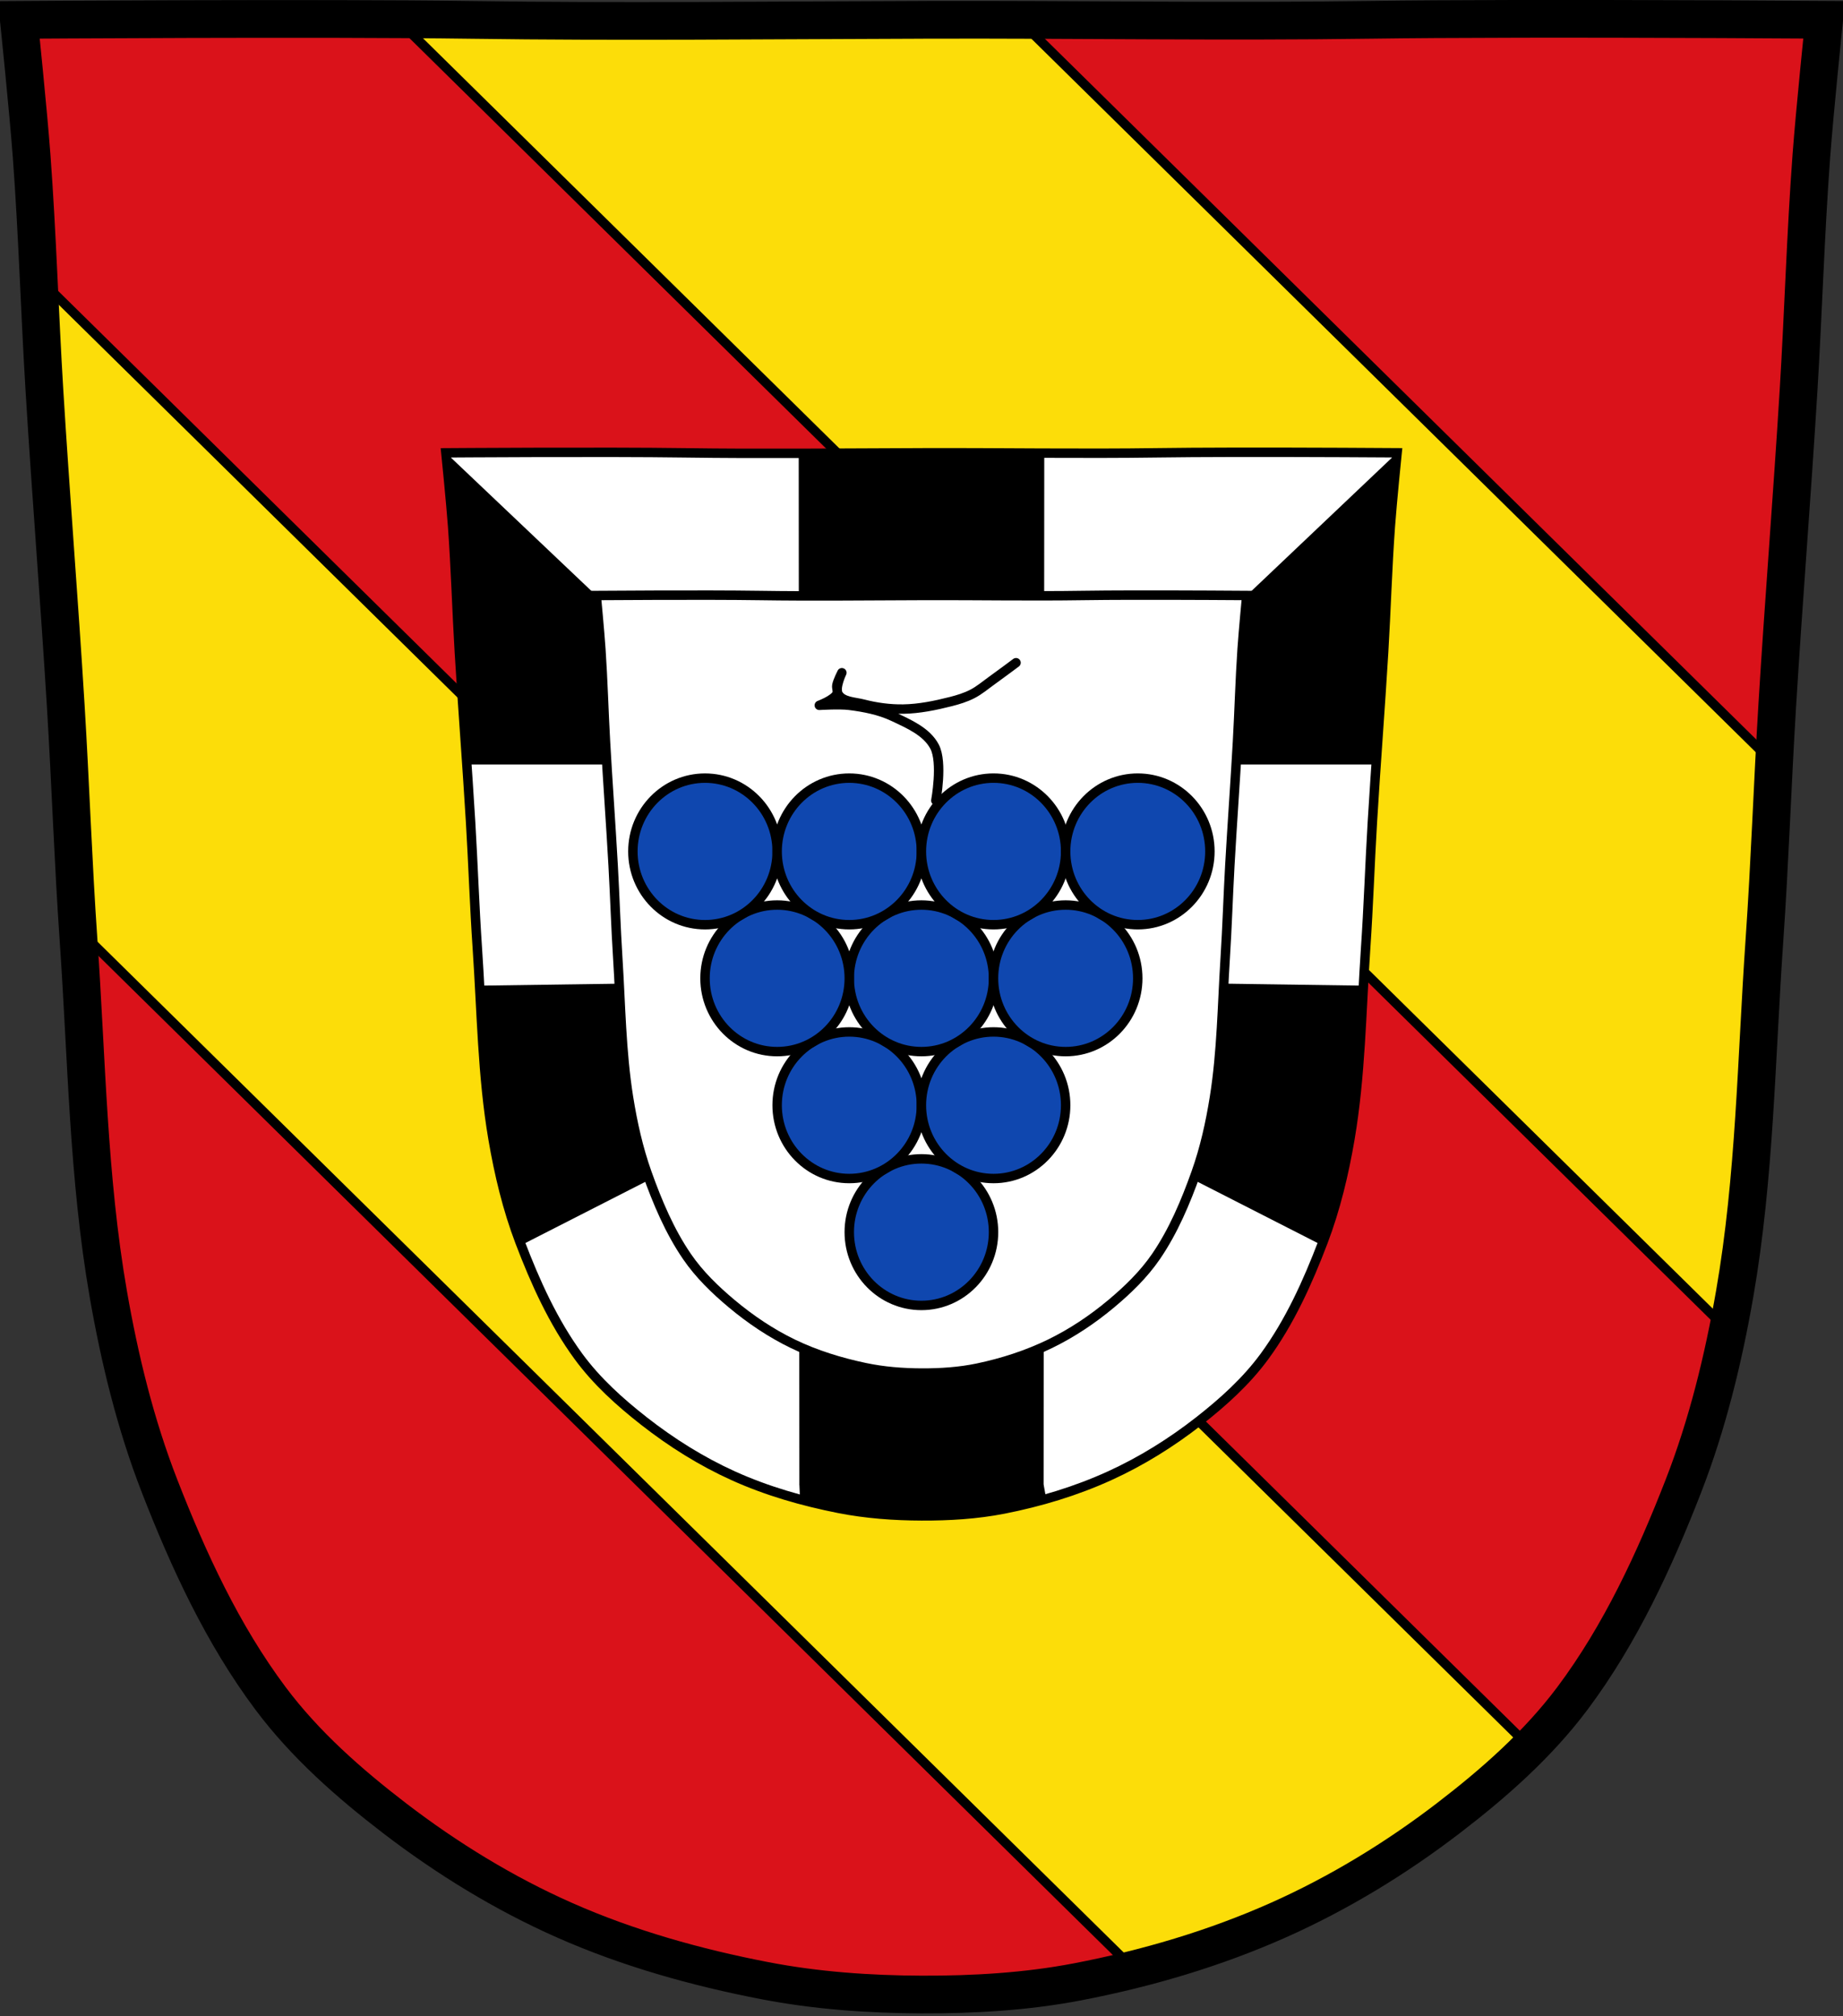 <?xml version="1.0" encoding="UTF-8" standalone="no"?>
<svg
   xmlns:dc="http://purl.org/dc/elements/1.1/"
   xmlns:cc="http://creativecommons.org/ns#"
   xmlns:rdf="http://www.w3.org/1999/02/22-rdf-syntax-ns#"
   xmlns:svg="http://www.w3.org/2000/svg"
   xmlns="http://www.w3.org/2000/svg"
   xmlns:xlink="http://www.w3.org/1999/xlink"
   xmlns:sodipodi="http://sodipodi.sourceforge.net/DTD/sodipodi-0.dtd"
   xmlns:inkscape="http://www.inkscape.org/namespaces/inkscape"
   viewBox="0 0 977.12 1069.13"
   version="1.1"
   id="svg983"
   sodipodi:docname="DEU_Ippesheim_COA.svg"
   inkscape:version="0.92.5 (2060ec1f9f, 2020-04-08)">
  <rect x="0" y="0" width="977.12" height="1069.13" fill="#333333" stroke="none"/>
  <sodipodi:namedview
     pagecolor="#ffffff"
     bordercolor="#666666"
     borderopacity="1"
     objecttolerance="10"
     gridtolerance="10"
     guidetolerance="10"
     inkscape:pageopacity="0"
     inkscape:pageshadow="2"
     inkscape:window-width="1920"
     inkscape:window-height="1046"
     id="namedview985"
     showgrid="false"
     inkscape:zoom="0.74278611"
     inkscape:cx="488.55686"
     inkscape:cy="535.34419"
     inkscape:window-x="-11"
     inkscape:window-y="-11"
     inkscape:window-maximized="1"
     inkscape:current-layer="svg983" />
  <defs
     id="defs903">
    <path
       id="0"
       d="m-901.49 430.22c0 22.931-18.292 41.52-40.856 41.52-22.564 0-40.856-18.589-40.856-41.52 0-22.931 18.292-41.52 40.856-41.52 22.564 0 40.856 18.589 40.856 41.52z"
       stroke="#000"
       stroke-width="5.342" />
  </defs>
  <path
     d="m798.38 10.03c-26.17.053-51.02.198-70.798.478-79.11 1.122-156.7-.214-235.05 0-2.653.007-5.305.036-7.958.043-78.35.214-155.94 1.122-235.05 0-79.11-1.122-239.53 0-239.53 0 0 0 4.995 48.18 6.784 72.32 3.067 41.38 4.256 82.87 6.784 124.29 3.405 55.766 7.902 111.49 11.307 167.25 2.529 41.41 3.91 82.9 6.784 124.29 4.346 62.59 5.02 125.75 15.786 187.56 6.02 34.562 14.418 68.979 27.14 101.67 15.355 39.473 33.473 78.71 58.839 112.63 18.288 24.456 41.648 45.04 65.884 63.62 27.747 21.272 57.962 39.816 89.93 53.968 33.818 14.97 69.917 25.08 106.24 32.09 27.334 5.278 55.35 7.255 83.19 7.349 27.662.094 55.55-1.52 82.71-6.741 36.46-7.01 72.54-17.626 106.46-32.746 31.934-14.235 62.23-32.696 89.98-53.968 24.24-18.58 47.595-39.17 65.884-63.62 25.365-33.919 43.484-73.16 58.839-112.63 12.718-32.695 21.12-67.16 27.14-101.72 10.762-61.814 11.44-124.97 15.786-187.56 2.874-41.39 4.256-82.87 6.784-124.29 3.405-55.766 7.902-111.44 11.307-167.21 2.529-41.41 3.717-82.909 6.784-124.29 1.79-24.14 6.784-72.32 6.784-72.32 0 0-90.24-.636-168.73-.478"
     fill="#da121a"
     id="path905" />
  <path
     style="fill:#fcdd09;stroke:#000000;stroke-width:5"
     d="m 20.5,147.58 c 0.95,19.859 1.851,39.719 3.063,59.56 3.405,55.766 7.908,111.48 11.313,167.25 2.403,39.36 3.778,78.81 6.375,118.16 l 560.03,551.69 c 26.2,-6.571 51.954,-15.16 76.56,-26.12 31.934,-14.235 62.22,-32.697 89.97,-53.969 15.14,-11.604 29.944,-24 43.37,-37.625 L 20.491,147.586 Z"
     id="path907"
     inkscape:connector-curvature="0" />
  <path
     style="fill:#fcdd09;stroke:#000000;stroke-width:5"
     d="m 210.466,10.207 705.62,695.09 c 1.287,-6.369 2.482,-12.739 3.594,-19.12 10.762,-61.814 11.436,-124.97 15.781,-187.56 2.167,-31.21 3.492,-62.47 5.094,-93.72 L 540.245,10.557 c -15.89,-0.051 -31.786,-0.106 -47.719,-0.063 -2.653,0.007 -5.285,0.055 -7.938,0.063 -78.35,0.214 -155.96,1.122 -235.06,0 -11.474,-0.163 -24.905,-0.265 -39.06,-0.344 z"
     id="path909"
     inkscape:connector-curvature="0" />
  <path
     style="fill:none;stroke:#000000;stroke-width:20"
     inkscape:connector-curvature="0"
     id="path913"
     d="m 798.38,10.025 c -26.17,0.053 -51.02,0.198 -70.798,0.478 -79.11,1.122 -156.7,-0.214 -235.05,0 -2.653,0.007 -5.305,0.036 -7.958,0.043 -78.35,0.214 -155.94,1.122 -235.05,0 -79.11,-1.122 -239.53,0 -239.53,0 0,0 4.995,48.18 6.784,72.32 3.067,41.38 4.256,82.87 6.784,124.29 3.405,55.766 7.902,111.49 11.307,167.25 2.529,41.41 3.91,82.9 6.784,124.29 4.346,62.59 5.02,125.75 15.786,187.56 6.02,34.562 14.418,68.979 27.14,101.67 15.355,39.473 33.473,78.71 58.839,112.63 18.288,24.456 41.648,45.04 65.884,63.62 27.747,21.272 57.962,39.816 89.93,53.968 33.818,14.97 69.917,25.08 106.24,32.09 27.334,5.278 55.35,7.255 83.19,7.349 27.662,0.094 55.55,-1.52 82.71,-6.741 36.46,-7.01 72.54,-17.626 106.46,-32.746 31.934,-14.235 62.23,-32.696 89.98,-53.968 24.24,-18.58 47.595,-39.17 65.884,-63.62 25.365,-33.919 43.484,-73.16 58.839,-112.63 12.718,-32.695 21.12,-67.16 27.14,-101.72 10.762,-61.814 11.44,-124.97 15.786,-187.56 2.874,-41.39 4.256,-82.87 6.784,-124.29 3.405,-55.766 7.902,-111.44 11.307,-167.21 2.529,-41.41 3.717,-82.909 6.784,-124.29 1.79,-24.14 6.784,-72.32 6.784,-72.32 0,0 -90.24,-0.636 -168.73,-0.478 z" />
  <path
     d="m651.8 239.83c-13.786.028-26.883.106-37.3.258-41.681.604-82.57-.115-123.85 0-1.398.004-2.795.019-4.193.023-41.28.115-82.17.604-123.85 0-41.681-.604-126.21 0-126.21 0 0 0 2.632 25.935 3.575 38.933 1.616 22.276 2.242 44.614 3.575 66.91 1.794 30.02 4.163 60.02 5.957 90.04 1.332 22.295 2.06 44.627 3.575 66.91 2.29 33.697 2.647 67.7 8.318 100.97 3.17 18.606 7.597 37.13 14.298 54.736 8.09 21.25 17.637 42.38 31 60.64 9.636 13.166 21.945 24.25 34.714 34.25 14.62 11.452 30.54 21.435 47.39 29.05 17.819 8.06 36.839 13.502 55.978 17.278 14.402 2.841 29.17 3.906 43.834 3.957 14.575.051 29.27-.818 43.582-3.629 19.211-3.772 38.22-9.489 56.09-17.629 16.826-7.663 32.788-17.602 47.41-29.05 12.77-10 25.08-21.09 34.714-34.25 13.365-18.26 22.912-39.39 31-60.64 6.701-17.601 11.128-36.15 14.298-54.759 5.67-33.28 6.03-67.28 8.318-100.97 1.514-22.283 2.242-44.614 3.575-66.91 1.794-30.02 4.164-59.996 5.958-90.02 1.332-22.295 1.959-44.634 3.575-66.91.943-12.998 3.575-38.933 3.575-38.933 0 0-47.546-.342-88.9-.258z"
     fill="#fff"
     stroke="#000"
     stroke-width="5"
     id="path927" />
  <path
     style="fill:#000000"
     inkscape:connector-curvature="0"
     id="path929"
     d="m 600.18,520.89 -31.875,71.75 130.22,66.44 3.25,-1.469 c 6.497,-17.313 10.825,-35.516 13.938,-53.781 4.562,-26.772 5.699,-54.01 7.156,-81.19 l -122.69,-1.75" />
  <path
     style="fill:#000000"
     inkscape:connector-curvature="0"
     id="path931"
     d="m 376.9,520.89 -122.66,1.75 c 1.458,27.19 2.592,54.43 7.156,81.22 3.109,18.245 7.421,36.424 13.906,53.719 l 3.281,1.5 130.22,-66.44 -31.906,-71.75" />
  <path
     style="fill:#000000"
     inkscape:connector-curvature="0"
     id="path933"
     d="m 316.12,315.77 97.16,89.59 h 93.78 z M 568.9,528.86 701.41,658.58 c 1.231,-3.043 -1.171,3.052 -0.007,-0.004 6.701,-17.601 11.142,-36.14 14.313,-54.75 3.094,-18.16 4.58,-56.55 5.688,-74.969 z" />
  <path
     style="fill:#000000"
     inkscape:connector-curvature="0"
     id="path935"
     d="m 661,315.74 -191,89.62 h 93.81 z M 255.69,528.86 c 1.108,18.443 2.621,56.821 5.719,75 3.17,18.606 7.58,37.15 14.281,54.75 l 132.5,-129.75 z" />
  <path
     style="fill:#000000"
     inkscape:connector-curvature="0"
     id="path937"
     d="m 236.4,240.11 c 0,0 2.62,25.94 3.563,38.938 1.616,22.276 2.261,44.611 3.594,66.906 1.184,19.809 2.583,39.604 3.938,59.41 h 482.09 c 0.529,-7.74 1.06,-15.48 1.594,-23.22 l -415.06,-66.37 -79.72,-75.66" />
  <path
     style="fill:#000000"
     inkscape:connector-curvature="0"
     id="path939"
     d="M 740.72,240.08 661,315.74 245.94,382.11 c 0.534,7.735 1.033,15.483 1.563,23.22 h 482.09 c 1.355,-19.802 2.785,-39.59 3.969,-59.41 1.332,-22.295 1.947,-44.63 3.563,-66.906 0.943,-12.998 3.594,-38.938 3.594,-38.938" />
  <path
     style="fill:#000000"
     inkscape:connector-curvature="0"
     id="path941"
     d="m 490.65,240.08 c -1.398,0.004 -2.79,0.027 -4.188,0.031 -21.05,0.059 -42,0.191 -63,0.25 l 0.344,546.78 c 14.547,5.603 5.724,9.68 20.969,12.688 5.401,1.066 10.864,1.866 16.344,2.469 7.307,0.803 14.657,1.25 22,1.406 1.836,0.039 3.666,0.056 5.5,0.063 5.466,0.019 10.937,-0.082 16.406,-0.375 3.646,-0.195 7.308,-0.47 10.938,-0.844 3.63,-0.374 7.245,-0.852 10.844,-1.438 1.8,-0.293 3.586,-0.617 5.375,-0.969 15.324,-3.01 6.532,-7.242 21.12,-12.969 l 0.344,-546.91 c -0.407,-0.002 -0.812,0.002 -1.219,0 -10.09,-0.044 -20.17,-0.115 -30.25,-0.156 -0.208,0 -0.417,0 -0.625,0 -5.04,-0.02 -10.08,-0.024 -15.12,-0.031 -5.252,-0.008 -10.519,-0.015 -15.781,0" />
  <path
     d="m600.19 315.56c-9.428.021-18.384.078-25.51.188-28.503.442-56.46-.084-84.69 0-.956.003-1.912.014-2.867.017-28.23.084-56.19.442-84.69 0-28.503-.442-86.31 0-86.31 0 0 0 1.8 18.97 2.444 28.477 1.105 16.293 1.533 32.632 2.445 48.94 1.227 21.958 2.847 43.9 4.074 65.858.911 16.308 1.409 32.641 2.444 48.94 1.566 24.647 1.81 49.52 5.688 73.855 2.168 13.609 5.195 27.16 9.778 40.04 5.533 15.543 12.06 30.994 21.2 44.35 6.59 9.63 15.01 17.736 23.739 25.05 9.998 8.376 20.885 15.678 32.404 21.251 12.185 5.895 25.19 9.876 38.28 12.637 9.849 2.078 19.945 2.857 29.975 2.894 9.967.037 20.01-.598 29.803-2.654 13.14-2.759 26.14-6.94 38.36-12.894 11.506-5.605 22.422-12.874 32.42-21.251 8.732-7.316 17.15-15.422 23.739-25.05 9.14-13.356 15.668-28.808 21.2-44.35 4.583-12.874 7.61-26.443 9.778-40.05 3.878-24.34 4.122-49.21 5.688-73.855 1.035-16.299 1.533-32.632 2.444-48.94 1.227-21.958 2.847-43.883 4.074-65.841.911-16.308 1.339-32.647 2.444-48.94.645-9.507 2.444-28.477 2.444-28.477 0 0-32.514-.25-60.797-.188z"
     fill="#fff"
     stroke="#000"
     stroke-width="5"
     id="path945" />
  <path
     d="m471.75 773.39l-47.938 13.75.344 7.906c6.822 1.84 13.722 3.419 20.625 4.781 14.402 2.841 29.18 3.886 43.844 3.938 14.575.051 29.25-.815 43.563-3.625 7.544-1.481 15.07-3.265 22.5-5.375-.41-2.256-1.375-7.594-1.375-7.594l-81.56-13.781"
     fill="#000"
     id="path947" />
  <use
     y="0"
     x="0"
     style="fill:#0f47af"
     id="use949"
     height="1069.13"
     width="977.12"
     xlink:href="#0"
     transform="matrix(0.936,0,0,0.936,1370.54,250.65)" />
  <use
     style="fill:#0f47af;stroke:#000000"
     transform="matrix(0.936,0,0,0.936,1332.298,183.357)"
     xlink:href="#0"
     width="977.12"
     height="1069.13"
     id="use951"
     x="0"
     y="0" />
  <use
     style="fill:#0f47af;stroke:#000000"
     transform="matrix(0.936,0,0,0.936,1408.78,183.357)"
     xlink:href="#0"
     width="977.12"
     height="1069.13"
     id="use953"
     x="0"
     y="0" />
  <use
     style="fill:#0f47af;stroke:#000000"
     y="0"
     x="0"
     id="use957"
     transform="matrix(0.936,0,0,0.936,1370.54,116.06)"
     xlink:href="#0"
     width="977.12"
     height="1069.13" />
  <use
     style="fill:#0f47af;stroke:#000000"
     y="0"
     x="0"
     id="use959"
     transform="matrix(0.936,0,0,0.936,1447.01,116.06)"
     xlink:href="#0"
     width="977.12"
     height="1069.13" />
  <use
     style="fill:#0f47af;stroke:#000000"
     y="0"
     x="0"
     id="use961"
     transform="matrix(0.936,0,0,0.936,1294.06,116.06)"
     xlink:href="#0"
     width="977.12"
     height="1069.13" />
  <use
     style="fill:#0f47af;stroke:#000000"
     y="0"
     x="0"
     id="use965"
     transform="matrix(0.936,0,0,0.936,1255.819,48.775)"
     xlink:href="#0"
     width="977.12"
     height="1069.13" />
  <use
     style="fill:#0f47af;stroke:#000000"
     y="0"
     x="0"
     id="use967"
     transform="matrix(0.936,0,0,0.936,1332.297,48.775)"
     xlink:href="#0"
     width="977.12"
     height="1069.13" />
  <use
     style="fill:#0f47af;stroke:#000000"
     height="1069.13"
     width="977.12"
     xlink:href="#0"
     transform="matrix(0.936,0,0,0.936,1408.778,48.77)"
     id="use969"
     x="0"
     y="0" />
  <use
     style="fill:#0f47af;stroke:#000000"
     height="1069.13"
     width="977.12"
     xlink:href="#0"
     transform="matrix(0.936,0,0,0.936,1485.26,48.77)"
     id="use971"
     x="0"
     y="0" />
  <path
     d="m496.16 424.48c0 0 3.756-20.13-.664-28.566-4.194-8-13.749-12.09-21.923-15.944-7.24-3.41-15.312-4.974-23.25-5.979-5.273-.667-15.944 0-15.944 0 0 0 7.534-2.744 9.301-5.979.743-1.361-.293-3.128 0-4.65.451-2.342 2.657-6.643 2.657-6.643 0 0-3.852 7.953-1.993 11.294 2.319 4.168 8.668 4.123 13.287 5.315 6.915 1.784 14.12 2.772 21.258 2.657 8.518-.137 16.986-1.895 25.24-3.986 3.87-.98 7.736-2.175 11.294-3.986 3.832-1.95 7.126-4.814 10.629-7.308 4.258-3.03 12.622-9.301 12.622-9.301"
     fill="none"
     stroke="#000"
     stroke-linejoin="round"
     stroke-linecap="round"
     stroke-width="5"
     id="path981" />
</svg>
